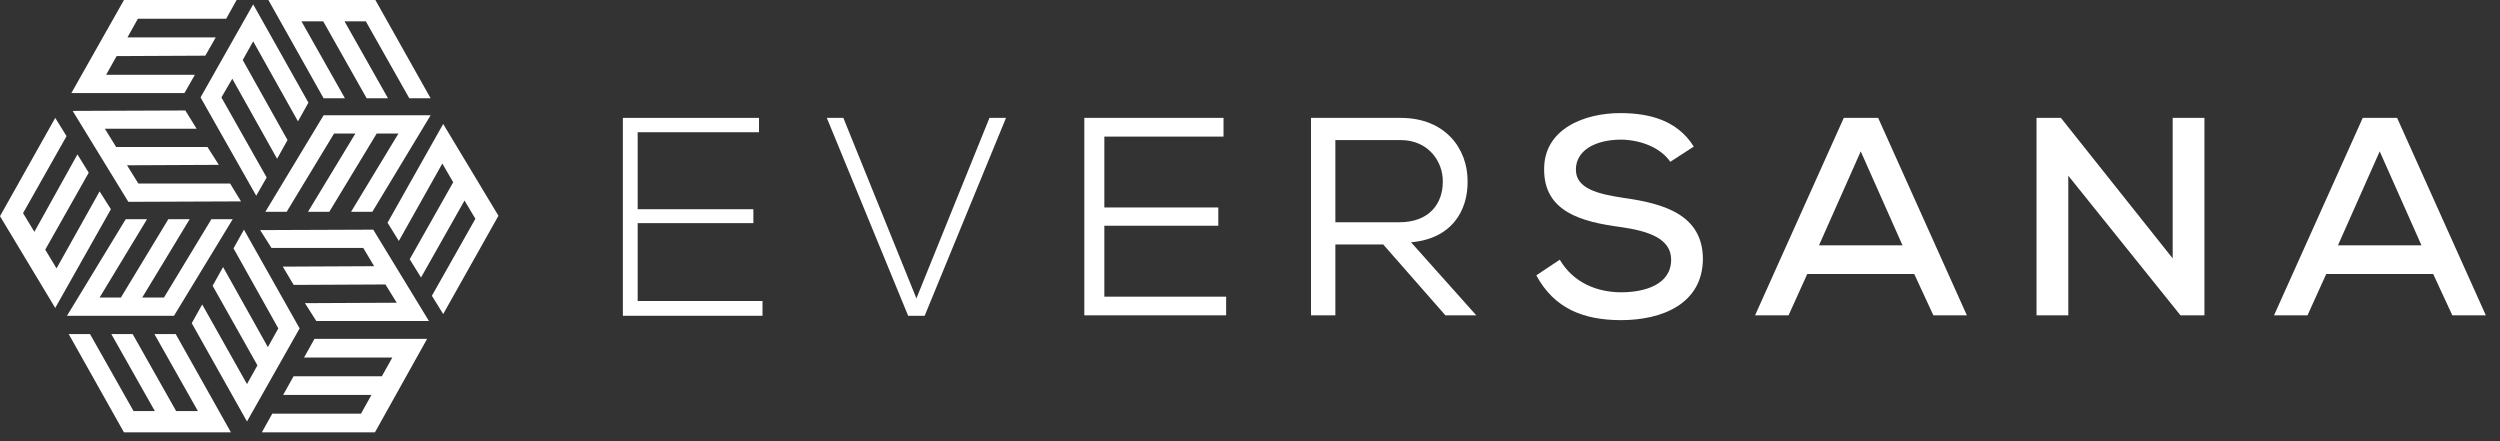 <svg width="170" height="30" viewBox="0 0 170 30" fill="none" xmlns="http://www.w3.org/2000/svg">
<rect x="0" y="0" width="170" height="30" fill="#333333" stroke="none"/>
<path d="M43.361 14.227H51.229V15.173H43.361V20.468H51.85V21.473H42.355V8.016H51.613V8.992H43.361V14.227Z" fill="white"/>
<path d="M68.409 8.016L62.877 21.473H61.754L56.223 8.016H57.347L62.316 20.29L67.284 8.016H68.409Z" fill="white"/>
<path d="M83.377 21.444H73.734C73.734 16.977 73.734 12.482 73.734 8.016H83.199V9.287H75.095V14.108H82.844V15.351H75.095V20.172H83.377V21.444Z" fill="white"/>
<path d="M94.058 16.623H90.805V21.444H89.148V8.016H95.241C98.288 8.016 99.796 10.116 99.796 12.304C99.826 14.345 98.702 16.238 95.951 16.475L100.388 21.444H98.288L94.058 16.623ZM98.11 12.364C98.14 11.033 97.164 9.524 95.241 9.524H90.805V15.114H95.153C97.164 15.114 98.11 13.872 98.11 12.364Z" fill="white"/>
<path d="M113.579 11.003C112.957 10.086 111.656 9.524 110.266 9.494C108.462 9.494 107.16 10.234 107.16 11.535C107.16 12.837 108.669 13.192 110.414 13.458C113.164 13.842 115.797 14.611 115.797 17.628C115.767 20.645 113.046 21.769 110.236 21.769C107.663 21.769 105.681 20.97 104.469 18.723L106.066 17.658C107.012 19.285 108.698 19.876 110.236 19.876C111.863 19.876 113.638 19.344 113.638 17.658C113.638 16.208 112.07 15.706 110.207 15.439C107.545 15.085 105.001 14.404 105.001 11.535C104.972 8.755 107.752 7.69 110.177 7.69C112.129 7.69 114.052 8.163 115.176 9.968L113.579 11.003Z" fill="white"/>
<path d="M130.169 18.634H122.893L121.621 21.444H119.344L125.378 8.016H127.714L133.748 21.444H131.47L130.169 18.634ZM126.531 10.293L123.692 16.682H129.37L126.531 10.293Z" fill="white"/>
<path d="M147.742 17.569V8.016H149.901V21.444H148.274L140.644 11.949V21.444H138.484V8.016H140.141L147.742 17.569Z" fill="white"/>
<path d="M165.458 18.634H158.182L156.91 21.444H154.633L160.667 8.016H163.003L169.037 21.444H166.759L165.458 18.634ZM161.82 10.293L158.981 16.682H164.66L161.82 10.293Z" fill="white"/>
<path d="M15.704 29.4L11.948 22.716H10.499L13.456 27.951H11.977L9.02 22.716H7.57L10.528 27.951H9.079L6.121 22.716H4.672L8.428 29.4H15.704Z" fill="white"/>
<path d="M29.044 23.041H21.384L20.674 24.313H26.678L25.968 25.584H19.964L19.254 26.856H25.258L24.548 28.128H18.515L17.805 29.4H25.495L29.044 23.041Z" fill="white"/>
<path d="M18.25 0L22.006 6.684H23.456L20.498 1.449H21.977L24.934 6.684H26.384L23.426 1.449H24.875L27.833 6.684H29.282L25.526 0H18.25Z" fill="white"/>
<path d="M4.852 6.33H12.542L13.252 5.087H7.218L7.928 3.815L13.961 3.786L14.671 2.544H8.667L9.377 1.272H15.381L16.091 0H8.43L4.852 6.33Z" fill="white"/>
<path d="M3.756 20.941L7.542 14.227L6.773 13.014L3.845 18.249L3.076 16.977L6.034 11.742L5.265 10.5L2.337 15.765L1.568 14.493L4.525 9.258L3.756 8.016L0 14.7L3.756 20.941Z" fill="white"/>
<path d="M30.137 8.43L26.352 15.144L27.121 16.386L30.078 11.121L30.818 12.393L27.86 17.628L28.629 18.87L31.587 13.635L32.326 14.877L29.368 20.113L30.137 21.355L33.894 14.671L30.137 8.43Z" fill="white"/>
<path d="M16.588 15.617L15.879 16.889L18.925 22.331L18.215 23.603L15.169 18.16L14.459 19.432L17.505 24.845L16.795 26.117L13.749 20.704L13.039 21.976L16.795 28.66L20.374 22.331L16.588 15.617Z" fill="white"/>
<path d="M15.824 14.907H14.374L11.15 20.231H9.672L12.896 14.907H11.446L8.222 20.231H6.773L9.997 14.907H8.548L4.555 21.473H11.831L15.824 14.907Z" fill="white"/>
<path d="M16.388 13.694L15.648 12.481H9.408L8.639 11.239L14.879 11.21L14.11 9.997H7.899L7.13 8.755H13.371L12.602 7.512L4.941 7.542L8.727 13.724L16.388 13.694Z" fill="white"/>
<path d="M17.691 15.646L18.46 16.859H24.701L25.441 18.101L19.229 18.131L19.969 19.373L26.21 19.343L26.979 20.586L20.738 20.615L21.507 21.828H29.167L25.381 15.617L17.691 15.646Z" fill="white"/>
<path d="M18.043 14.404H19.492L22.716 9.08H24.166L20.942 14.404H22.391L25.615 9.08H27.094L23.87 14.404H25.319L29.282 7.838H22.006L18.043 14.404Z" fill="white"/>
<path d="M17.423 13.31L18.133 12.068L15.056 6.625L15.796 5.354L18.842 10.796L19.552 9.524L16.506 4.082L17.216 2.81L20.262 8.252L20.972 6.98L17.216 0.296L13.637 6.625L17.423 13.31Z" fill="white"/>
</svg>
